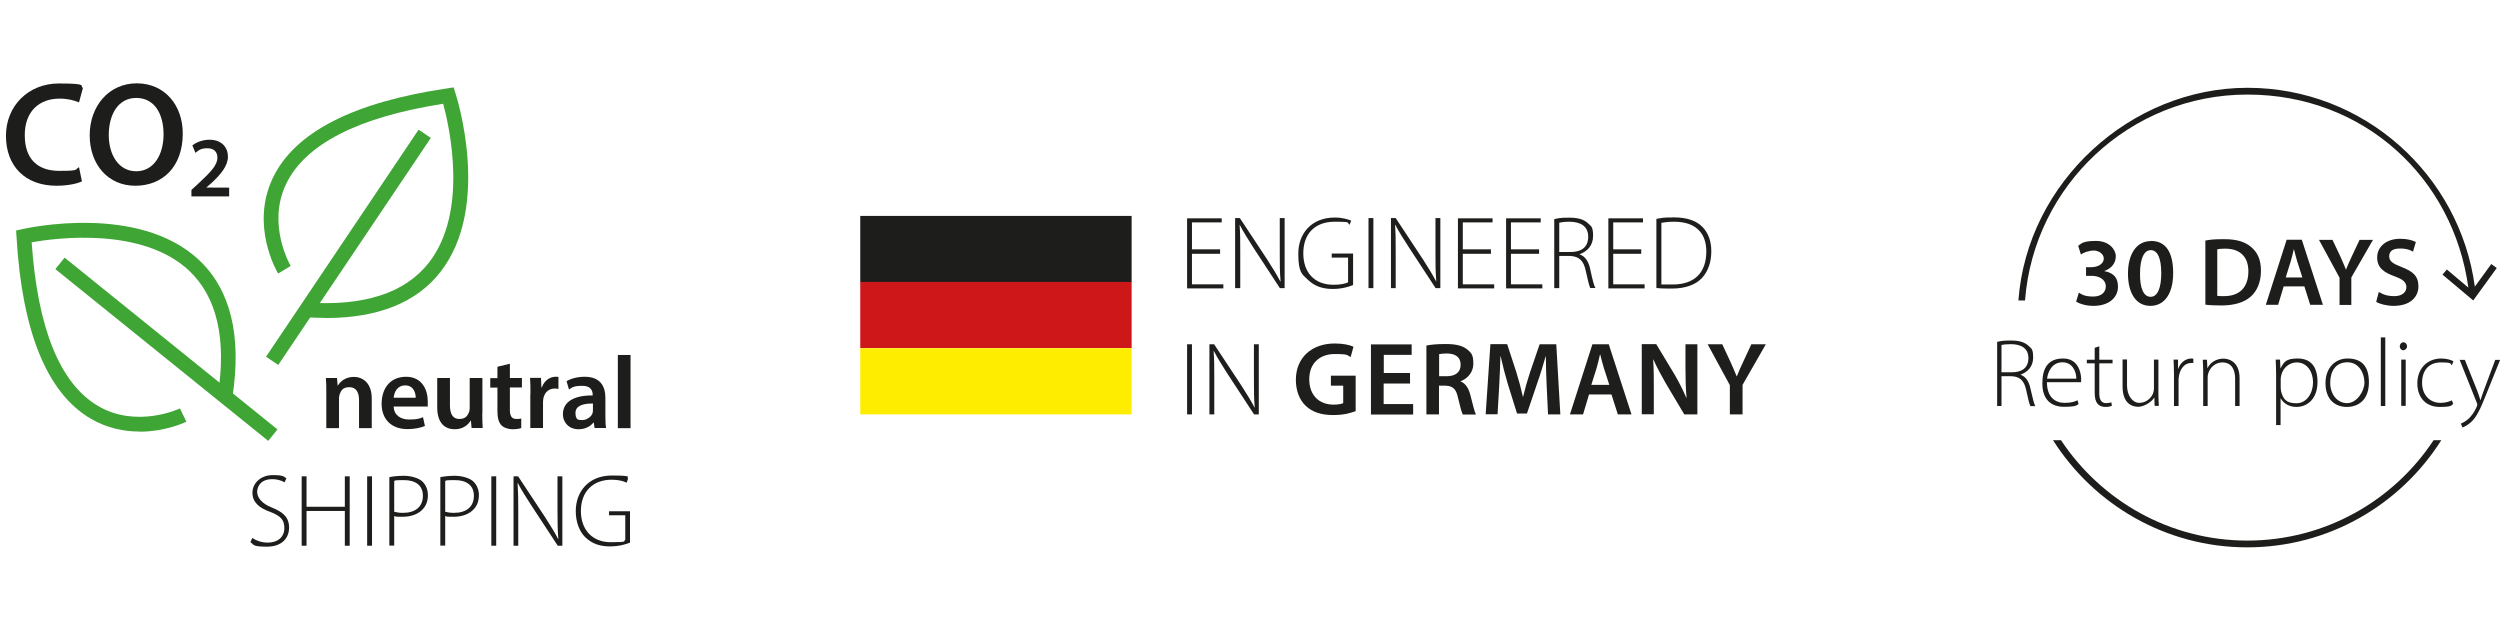 <?xml version="1.0" encoding="UTF-8"?>
<svg id="Ebene_1" xmlns="http://www.w3.org/2000/svg" version="1.1" viewBox="0 0 1848 466.5">
  <!-- Generator: Adobe Illustrator 29.5.1, SVG Export Plug-In . SVG Version: 2.1.0 Build 141)  -->
  <defs>
    <style>
      .st0 {
        fill: #cd1719;
      }

      .st1 {
        fill: #1d1d1b;
      }

      .st2 {
        fill: #ffed00;
      }

      .st3 {
        fill: #3fa535;
      }

      .st4 {
        fill: #1e1e1c;
      }
    </style>
  </defs>
  <path class="st1" d="M1798.9,325.4c-29.5,44.7-80.2,74.2-137.7,74.2s-108.1-29.6-137.7-74.2h-5.9c30.1,47.5,83.2,79.2,143.5,79.2s113.4-31.6,143.5-79.2h-5.9Z"/>
  <path class="st1" d="M1841.6,195.1l-12.2,16.8c-11.2-82.9-82.2-147-168.1-147s-162.8,69.4-169.3,157.2h4.9c6.5-85,77.7-152.2,164.4-152.2s152.3,62.2,163.3,142.7l-15.9-13.4-3.2,3.8,22.7,19.1,17.4-24-4-2.9h0Z"/>
  <path class="st1" d="M1756.4,223.1c2.6,1.6,7.9,3,13,3,12.4,0,18.3-6.7,18.3-14.4s-4.1-11.1-12.4-14.3c-6.4-2.5-9.2-4.2-9.2-7.9s2.4-5.8,8-5.8,7.8,1.4,9.6,2.3l2.1-7.1c-2.5-1.3-6.3-2.4-11.6-2.4-10.4,0-17,6-17,13.8s5.1,11.1,13,14c6.1,2.2,8.6,4.4,8.6,8s-3.1,6.6-8.8,6.6-8.8-1.4-11.6-3.1l-1.9,7.3h0ZM1738.1,225.4v-20.3l16-27.8h-9.9l-5.8,12.3c-1.6,3.5-3,6.5-4.2,9.6h-.1c-1.3-3.3-2.5-6-4.1-9.6l-5.8-12.3h-10l15.2,28v20.1h8.8,0ZM1689.6,205.1l3.7-11.9c.9-2.9,1.6-6.2,2.3-9h.1c.7,2.8,1.5,6.1,2.4,9l3.8,11.9h-12.3ZM1703.4,211.7l4.3,13.6h9.4l-15.6-48.1h-11.2l-15.4,48.1h9.1l4.1-13.6h15.3,0ZM1638.9,184.3c1.2-.3,3.2-.5,6-.5,11,0,17.1,6.1,17.1,16.7,0,12.2-6.8,18.5-18.2,18.4-1.8,0-3.6,0-4.8-.2v-34.4h0ZM1630.2,225.2c2.8.4,6.7.6,11.8.6,9.3,0,17-2.2,21.8-6.6,4.6-4.1,7.5-10.6,7.5-19.1s-2.8-13.9-7.5-17.7c-4.4-3.7-10.6-5.6-19.6-5.6s-10.1.4-14,1v47.3ZM1589.8,184.9c5.3,0,7.8,6.4,7.8,17.1s-2.7,17.4-7.8,17.4-8-5.9-7.9-17.1c0-11.6,3.2-17.4,7.9-17.4M1590,178.2c-10.8,0-17,9.7-17,24.1,0,14.1,5.8,23.8,16.5,23.8s16.9-9.3,16.9-24.3-5.2-23.7-16.4-23.7M1534.5,222.9c2.5,1.6,7.3,3.2,13,3.2,11.5,0,18.1-6.2,18.1-14.1s-4.6-10.6-10.2-11.6h0c5.7-2.1,8.6-6.1,8.6-11s-4.9-11.3-14.5-11.3-10.7,1.7-13.3,3.6l2,6.4c1.9-1.3,5.7-2.9,9.5-2.9s7.4,2.6,7.4,5.8c0,4.6-5.1,6.5-9.2,6.5h-3.9v6.4h4.1c5.3,0,10.5,2.4,10.5,7.9,0,3.6-2.6,7.4-9.3,7.4s-8.8-1.8-10.6-2.9l-2,6.6h0Z"/>
  <path class="st1" d="M1818.1,265.8l12.7,31.8c.3.7.4,1.1.4,1.5s-.1.7-.4,1.5c-1.7,4.1-4,6.9-5.7,8.6-2,2-4.3,3.2-6,3.9l1.1,2.9c.9-.3,3.3-1.3,6-3.6,4.5-3.9,7.4-10.3,11.6-20.9l10.3-25.5h-3.6l-8.3,22.2c-1.1,2.8-1.9,5.4-2.6,7.6h-.1c-.6-2.2-1.6-4.9-2.5-7.4l-9-22.4h-3.6,0ZM1812.6,295.9c-1.9.8-4.5,1.9-8.6,1.9-7.9,0-13.6-5.9-13.6-14.8s4.7-15.1,13.9-15.1,6.4,1.1,8.1,2l1.2-2.8c-1.4-.9-4.8-2.1-9-2.1-10.3,0-17.7,7.4-17.7,18.3s6.6,17.5,16.5,17.5,8.5-1.4,10-2.2l-.9-2.6h0ZM1776.7,253c-1.6,0-2.8,1.4-2.8,3s1.1,2.9,2.6,2.9,2.8-1.4,2.8-2.9-1.1-3-2.7-3M1778.3,265.8h-3.3v34.2h3.3v-34.2ZM1759.9,300.1h3.3v-50.7h-3.3v50.7ZM1735.2,267.8c9,0,12.6,8.7,12.6,15s-5.6,15.2-12.8,15.2-12.5-6.4-12.5-15,4-15.2,12.7-15.2M1735.2,265c-8.5,0-16.2,6.4-16.2,18.2s6.8,17.6,15.7,17.6,16.4-5.4,16.4-18.3-6.4-17.5-15.9-17.5M1685.9,279.9c0-.9.3-2,.5-2.9,1.5-5.6,6.3-9.1,11.3-9.1,7.8,0,12.1,7,12.1,14.7s-4.5,15.5-12.3,15.5-9.8-3.4-11.3-8.7c-.1-.9-.3-1.8-.3-2.7v-6.7h0ZM1682.5,314.2h3.3v-19.7h.1c2.4,4.1,6.7,6.3,11.6,6.3,8.3,0,15.6-6.2,15.6-18.5s-5.9-17.3-14.7-17.3-10.2,2.7-12.6,7.3h-.1l-.3-6.5h-3.2c.1,3.2.3,6.6.3,10.9v37.5h0ZM1628.6,300.1h3.3v-21.2c0-1.1.2-2.2.5-3.1,1.4-4.4,5.4-7.9,10.3-7.9,7.1,0,9.5,5.6,9.5,11.9v20.3h3.3v-20.5c0-12.8-8.6-14.5-11.9-14.5-5.6,0-9.9,3.1-11.8,7h-.1l-.3-6.2h-3.1c.1,2.7.3,5.1.3,8.2v26h0ZM1607.1,300.1h3.3v-18.9c0-1.1.1-2.3.3-3.3.9-5.5,4.3-9.6,9-9.6s1.1,0,1.6.1v-3.3c-.4,0-.9-.1-1.4-.1-4.7,0-8.3,3.4-9.8,7.7h-.1v-6.9h-3.3c.1,3.3.3,6.9.3,10.3v24h0ZM1595.5,265.8h-3.3v21.3c0,1.4-.4,2.7-.7,3.8-1.4,3.4-5.1,6.9-10.1,6.9s-9.1-5.4-9.1-12.8v-19.3h-3.3v19.9c0,13,7.3,15.1,11.6,15.1s10.1-3.7,11.8-6.8h.1l.2,6.1h3.1c-.1-2.6-.3-5.4-.3-8.4v-25.9h0ZM1548.4,257v8.9h-5.8v2.7h5.8v21.7c0,3.5.6,6.4,2.1,8.1,1.3,1.6,3.3,2.4,5.8,2.4s3.6-.4,4.8-.8l-.4-2.6c-.9.3-2.1.6-3.9.6-3.6,0-5-2.8-5-7.1v-22.3h9.8v-2.7h-9.8v-9.9l-3.4,1.1h0ZM1513.2,279.9c.6-5.3,3.8-12.1,11.4-12.1s10.3,7.3,10.2,12.1h-21.6ZM1538.3,282.6c.1-.6.1-1.1.1-2.1,0-4.9-2.1-15.5-13.3-15.5s-15.4,7.1-15.4,18.5,6.1,17.2,16,17.2,9.5-1.4,10.8-2.1l-.8-2.7c-1.9.9-4.5,1.9-9.5,1.9-7.1,0-13.1-4.3-13.1-15.3h25.3,0ZM1479.5,255c1.2-.3,3.6-.6,6.9-.6,7.6,0,13,3,13,10.3s-4.9,10.5-12.3,10.5h-7.6v-20.2ZM1476.2,300.1h3.3v-22h7.5c6.3.3,9.3,3.4,10.8,10.4,1.3,6.1,2.3,10.3,3.1,11.7h3.6c-1-1.9-1.9-5.5-3.6-13-1.1-5.4-3.6-9-7.4-10.2h0c5.6-2.1,9.4-6.2,9.4-12.7s-1.3-6.6-3.3-8.6c-2.8-2.6-6.7-4-13-4s-7.4.4-10.3,1v47.4h0Z"/>
  <g>
    <path class="st3" d="M240.7,235c-4.7,0-9.6-.2-14.7-.5l.7-10.9c42.4,2.9,72.8-7,90.3-29.4,29.4-37.6,15.2-100.4,10.6-117.5-63,9.9-102.1,29.9-116.2,59.5-14.3,30,3.3,60.1,3.5,60.4l-9.3,5.6c-.9-1.4-20.7-35.3-4-70.5,16-33.8,59.5-56.2,129.2-66.4l4.5-.7,1.4,4.4c1.1,3.4,26.5,83.8-11.1,132-17.7,22.7-46.2,34.1-85,34.1h0Z"/>
    <rect class="st3" x="156.5" y="177.3" width="202.2" height="10.9" transform="translate(-37.8 294.7) rotate(-56.1)"/>
    <path class="st3" d="M103.1,319c-11.1,0-23.6-2.3-36-9.5-32.3-18.9-50.8-64.2-54.9-134.5l-.3-4.6,4.5-1c3.5-.8,85.8-19.1,130.5,22.6,23.6,22,32,56.4,24.8,102.2l-10.7-1.7c6.6-42-.6-73.1-21.4-92.6-34.9-32.5-98.7-23.9-116.2-20.8,4.4,63.7,20.9,104.4,49.1,121,28.6,16.8,60.2,2,60.5,1.8l4.8,9.8c-.9.5-15.5,7.4-34.6,7.4h0Z"/>
    <rect class="st3" x="117.6" y="157.1" width="10.9" height="202.2" transform="translate(-155.2 191.8) rotate(-51.1)"/>
    <g>
      <g>
        <path class="st1" d="M241.2,290.4c0-4.3,0-7.8-.3-11h8.2l.5,5.6h.2c1.6-2.9,5.6-6.4,11.8-6.4s13.2,4.2,13.2,15.9v22h-9.4v-20.9c0-5.3-2-9.4-7.1-9.4s-6.3,2.7-7.3,5.5c-.3.8-.4,2-.4,3v21.8h-9.4v-26h0Z"/>
        <path class="st1" d="M291,300.5c.2,6.7,5.5,9.6,11.4,9.6s7.5-.6,10.3-1.7l1.4,6.5c-3.2,1.3-7.6,2.3-12.9,2.3-12,0-19.1-7.4-19.1-18.7s6.2-20,18.1-20,16,9.9,16,18-.1,3.1-.3,4h-24.8ZM307.3,294c0-3.4-1.5-9.1-7.7-9.1s-8.2,5.2-8.6,9.1h16.3Z"/>
        <path class="st1" d="M356.5,305.3c0,4.4.1,8.1.3,11.1h-8.2l-.5-5.6h-.1c-1.6,2.7-5.2,6.5-11.9,6.5s-12.9-4-12.9-16.1v-21.8h9.4v20.2c0,6.2,2,10.1,6.9,10.1s6.2-2.7,7.2-5c.3-.8.5-1.8.5-2.9v-22.4h9.4v26h0Z"/>
        <path class="st1" d="M376.9,268.8v10.6h8.9v7h-8.9v16.4c0,4.5,1.2,6.9,4.8,6.9s2.8-.2,3.6-.5v7.2c-1.2.5-3.7.9-6.6.9s-6.3-1.1-8.1-3c-2-2.1-2.9-5.5-2.9-10.4v-17.4h-5.3v-7h5.3v-8.4l9.1-2.2h0Z"/>
        <path class="st1" d="M392.1,291.3c0-5,0-8.6-.3-12h8.1l.3,7.1h.3c1.8-5.2,6.2-7.9,10.1-7.9s1.5,0,2.2.2v8.8c-.8-.1-1.6-.3-2.7-.3-4.5,0-7.5,2.9-8.4,7.1-.1.8-.3,1.8-.3,2.9v19.2h-9.4v-25.1h0Z"/>
        <path class="st1" d="M439.5,316.4l-.6-4.1h-.2c-2.3,2.9-6.2,5-11,5-7.5,0-11.6-5.4-11.6-11,0-9.4,8.3-14.1,22-14v-.6c0-2.4-1-6.5-7.5-6.5s-7.5,1.1-10,2.7l-1.8-6.1c2.7-1.7,7.5-3.3,13.4-3.3,11.9,0,15.3,7.5,15.3,15.6v13.4c0,3.4.1,6.6.5,8.9h-8.5,0ZM438.3,298.3c-6.6-.1-12.9,1.3-12.9,6.9s2.4,5.3,5.3,5.3,6.5-2.4,7.3-5.1c.2-.7.3-1.5.3-2.1v-5.1h0Z"/>
        <path class="st1" d="M456.7,262.4h9.4v54.1h-9.4v-54.1Z"/>
      </g>
      <g>
        <path class="st1" d="M186.6,397.7c2.9,2,6.9,3.4,11.3,3.4,7.6,0,12.3-4.3,12.3-10.7s-3-9.1-10.4-12c-8.3-2.9-13.2-7.2-13.2-14.2s6.2-13,14.9-13,8.4,1.3,10.2,2.4l-1.4,3c-1.4-1-4.6-2.4-9.1-2.4-8.3,0-11.1,5.3-11.1,9.4s3.3,8.6,10.7,11.5c8.4,3.4,12.9,7.2,12.9,14.9s-5.3,14.1-16.3,14.1-9.6-1.4-12.3-3.4l1.4-3h0Z"/>
        <path class="st1" d="M226.6,352.1v22.5h28.3v-22.5h3.6v51.3h-3.6v-25.7h-28.3v25.7h-3.6v-51.3h3.6Z"/>
        <path class="st1" d="M275,352.1v51.3h-3.6v-51.3h3.6Z"/>
        <path class="st1" d="M287.8,352.7c3-.6,6.6-1,11-1s10.7,1.5,13.5,4.3c2.4,2.4,4,5.7,4,10s-1.3,7.7-3.6,10.2c-3.3,3.8-8.8,5.8-15.1,5.8s-4.4,0-6.2-.6v21.9h-3.6v-50.7h0ZM291.4,378.3c1.8.5,4,.8,6.5.8,9.1,0,14.7-4.5,14.7-12.6s-5.9-11.6-14-11.6-5.9.3-7.2.6v22.9h0Z"/>
        <path class="st1" d="M325.5,352.7c3-.6,6.6-1,11-1s10.7,1.5,13.5,4.3c2.4,2.4,4,5.7,4,10s-1.3,7.7-3.6,10.2c-3.3,3.8-8.8,5.8-15.1,5.8s-4.4,0-6.2-.6v21.9h-3.6v-50.7h0ZM329.1,378.3c1.8.5,4,.8,6.5.8,9.1,0,14.7-4.5,14.7-12.6s-5.9-11.6-14-11.6-5.9.3-7.2.6v22.9h0Z"/>
        <path class="st1" d="M366.8,352.1v51.3h-3.6v-51.3h3.6Z"/>
        <path class="st1" d="M379.6,403.4v-51.3h3.4l20,30.3c4.1,6.4,7.1,11.2,9.6,16.1h.1c-.5-7-.6-12.9-.6-20.9v-25.5h3.6v51.3h-3.4l-19.6-29.9c-3.8-5.9-7.3-11.3-10-16.6h-.1c.4,6.4.5,11.9.5,20.5v26h-3.5,0Z"/>
        <path class="st1" d="M465.7,401.1c-2.6,1.1-7.9,2.8-14.9,2.8s-13-1.8-18.2-6.8c-4.2-4.1-7-11-7-19.3,0-14.2,9.3-26.3,26.7-26.3s10,1.4,12,2.3l-1.1,3c-2.7-1.3-6.1-2.2-11-2.2-14.2,0-22.8,9.1-22.8,23.1s8.5,23.1,22.1,23.1,8.8-.8,10.7-1.8v-18.1h-12v-3h15.5v23.1h0Z"/>
      </g>
      <g>
        <path class="st1" d="M60.7,134c-3.2,1.6-10.1,3.3-18.9,3.3-23.3,0-37.4-14.6-37.4-36.9s16.7-38.7,39.1-38.7,15.1,1.8,17.8,3.3l-2.9,10.7c-3.5-1.5-8.3-2.8-14.4-2.8-14.9,0-25.7,9.3-25.7,27s9.5,26.4,25.5,26.4,11.1-1.1,14.6-2.7l2.2,10.6Z"/>
        <path class="st1" d="M135.1,98.7c0,24.6-14.9,38.6-35.1,38.6s-33.7-15.8-33.7-37.3,14.1-38.4,34.8-38.4,34,16.2,34,37.1h0ZM80.4,99.8c0,14.9,7.5,26.8,20.3,26.8s20.2-12,20.2-27.3-6.8-26.9-20.2-26.9-20.3,12.3-20.3,27.4Z"/>
      </g>
    </g>
    <path class="st1" d="M141.5,145.2v-4.8l4.9-4.5c9.7-9,14.3-13.9,14.3-19.4,0-3.7-2-6.9-7.4-6.9s-6.7,1.8-8.8,3.4l-2.3-5.5c3-2.4,7.5-4.2,12.7-4.2,9.1,0,13.6,5.8,13.6,12.5s-5.2,13.1-12.4,19.7l-3.6,3.1h0c0,.1,16.9.1,16.9.1v6.5h-27.9Z"/>
  </g>
  <g>
    <g>
      <path class="st4" d="M1288.1,306.3v-21.8l17.2-30h-10.7l-6.2,13.3c-1.8,3.8-3.2,7-4.5,10.3h-.2c-1.4-3.5-2.7-6.5-4.4-10.3l-6.2-13.3h-10.8l16.4,30.2v21.6h9.4ZM1222.5,306.3v-18.5c0-8.5,0-15.4-.5-22h.2c2.6,5.8,6,12.1,9.3,17.8l13.5,22.7h9.7v-51.8h-8.8v18c0,7.9.2,14.6.8,21.5h-.2c-2.4-5.6-5.4-11.6-8.8-17.4l-13.4-22.2h-10.7v51.8h8.7c0,0,0,0,0,0ZM1176.3,284.5l4-12.7c.9-3.1,1.7-6.7,2.4-9.7h.2c.8,3,1.6,6.5,2.6,9.7l4.1,12.7h-13.3ZM1191.2,291.6l4.7,14.7h10.1l-16.8-51.8h-12.1l-16.6,51.8h9.7l4.4-14.7h16.4ZM1144.2,306.3h9.2l-3-51.8h-12.3l-7.1,20.7c-2,6.1-3.8,12.4-5.1,18h-.2c-1.3-5.8-2.9-11.9-4.8-18l-6.8-20.8h-12.4l-3.5,51.8h8.8l1.2-20.8c.4-7.1.7-15.3.9-22h.2c1.4,6.5,3.2,13.5,5.2,20.2l6.9,22.1h7.3l7.6-22.4c2.3-6.5,4.4-13.5,6.2-19.8h.2c0,7,.3,15,.6,21.7l1,21.1h-.1ZM1063.7,261.8c.9-.2,2.9-.5,5.8-.5,6.2,0,10.2,2.6,10.2,8.3s-4,8.5-10.3,8.5h-5.6v-16.4h0c0,0,0,0,0,0ZM1054.3,306.3h9.4v-21.2h4.8c5.4.2,7.9,2.3,9.3,9.1,1.5,6.5,2.7,10.7,3.5,12.2h9.7c-1.1-2-2.4-8-4.1-14.4-1.3-5-3.5-8.6-7.2-10v-.2c4.8-1.8,9.4-6.3,9.4-13s-1.6-8-4.4-10.4c-3.5-2.9-8.5-4.1-16-4.1s-10.8.5-14.3,1.1v51.1h0c0,0,0,0,0,0ZM1042.4,275.7h-19.5v-13.4h20.6v-7.7h-30.1v51.8h31.2v-7.7h-21.8v-15.2h19.5v-7.7h0ZM1002.1,277.7h-18.3v7.4h9.1v12.9c-1.2.6-3.8,1.1-7.1,1.1-10.8,0-18-7-18-18.8s7.8-18.6,18.8-18.6,8.9,1,11.8,2.2l2.1-7.6c-2.4-1.2-7.4-2.4-13.8-2.4-17.1,0-28.8,10.5-28.8,26.9,0,7.9,2.6,14.7,7.2,19.1,4.9,4.7,11.5,6.9,20.3,6.9s13.3-1.7,16.7-2.9v-26.2h0ZM897.6,306.3v-26.2c0-8.6,0-14.2-.5-20.6h.2c2.7,5.2,6.2,10.7,10,16.7l19.7,30.1h3.5v-51.8h-3.6v25.7c0,8.2,0,14.1.6,21.1h-.1c-2.6-4.9-5.5-9.7-9.7-16.2l-20.2-30.6h-3.5v51.8h3.5ZM877.5,306.3h3.6v-51.8h-3.6v51.8Z"/>
      <path class="st4" d="M1228.1,164.7c2.2-.4,5.4-.8,9.4-.8,16.6,0,23.9,9,23.8,22.1,0,15-8.2,24.3-24.8,24.3s-6.2,0-8.4-.4v-45.2h0,0ZM1224.5,212.9c3.7.4,7.4.4,11.4.4,10,0,17.7-2.9,22.3-7.9,4.7-5.2,6.8-12.1,6.8-19.7s-2.3-13.6-6.5-17.9c-4.3-4.5-11.4-7.1-20.9-7.1s-9.3.5-13.2,1.1v51h0ZM1213.2,184.3h-20.7v-19.9h22v-3h-25.6v51.8h26.8v-3h-23.2v-22.6h20.7v-3.1h0ZM1152.6,164.6c1.3-.3,3.9-.7,7.4-.7,8.2,0,14,3.2,14,11.1s-5.2,11.3-13.2,11.3h-8.2v-21.8h0ZM1149,213h3.6v-23.8h8c6.8.3,10.1,3.6,11.6,11.1,1.4,6.5,2.6,11.1,3.3,12.6h3.8c-1.1-2.1-2.1-5.9-3.8-13.9-1.2-5.8-3.8-9.7-8-11h0c6-2.2,10.1-6.6,10.1-13.6s-1.4-7.1-3.6-9.2c-3-2.9-7.2-4.3-14-4.3s-8,.4-11.1,1.1v51.1h.1ZM1137.7,184.3h-20.8v-19.9h22v-3h-25.6v51.8h26.8v-3h-23.2v-22.6h20.8v-3.1h0ZM1102.1,184.3h-20.8v-19.9h22v-3h-25.6v51.8h26.8v-3h-23.2v-22.6h20.8v-3.1h0ZM1031.7,213v-26.2c0-8.6,0-14.2-.5-20.6h.2c2.7,5.2,6.2,10.7,10.1,16.7l19.7,30.1h3.5v-51.8h-3.6v25.7c0,8.2,0,14.1.6,21.1h-.1c-2.6-4.9-5.5-9.7-9.7-16.2l-20.2-30.6h-3.5v51.8h3.5,0ZM1011.6,213h3.6v-51.8h-3.6v51.8ZM1000.1,187.4h-15.7v3h12.1v18.3c-2,1-5.5,1.8-10.8,1.8-13.7,0-22.3-8.7-22.3-23.3s8.8-23.3,23.1-23.3,8.4.9,11.1,2.2l1.2-3c-2-.9-6.5-2.3-12.1-2.3-17.6,0-27,12.2-27,26.6s2.9,15.3,7.1,19.4c5.2,5.1,11.5,6.8,18.4,6.8s12.4-1.8,15-2.9v-23.3h0,0ZM916.8,213v-26.2c0-8.6,0-14.2-.5-20.6h.1c2.7,5.2,6.2,10.7,10,16.7l19.7,30.1h3.5v-51.8h-3.6v25.7c0,8.2,0,14.1.6,21.1h-.2c-2.6-4.9-5.5-9.7-9.7-16.2l-20.2-30.6h-3.5v51.8h3.7ZM901.9,184.3h-20.8v-19.9h22v-3h-25.6v51.8h26.8v-3h-23.2v-22.6h20.8v-3.1h0Z"/>
    </g>
    <rect class="st1" x="635.9" y="159.6" width="200.6" height="48.9"/>
    <rect class="st0" x="635.9" y="208.4" width="200.6" height="48.9"/>
    <rect class="st2" x="635.9" y="257.4" width="200.6" height="48.9"/>
  </g>
</svg>